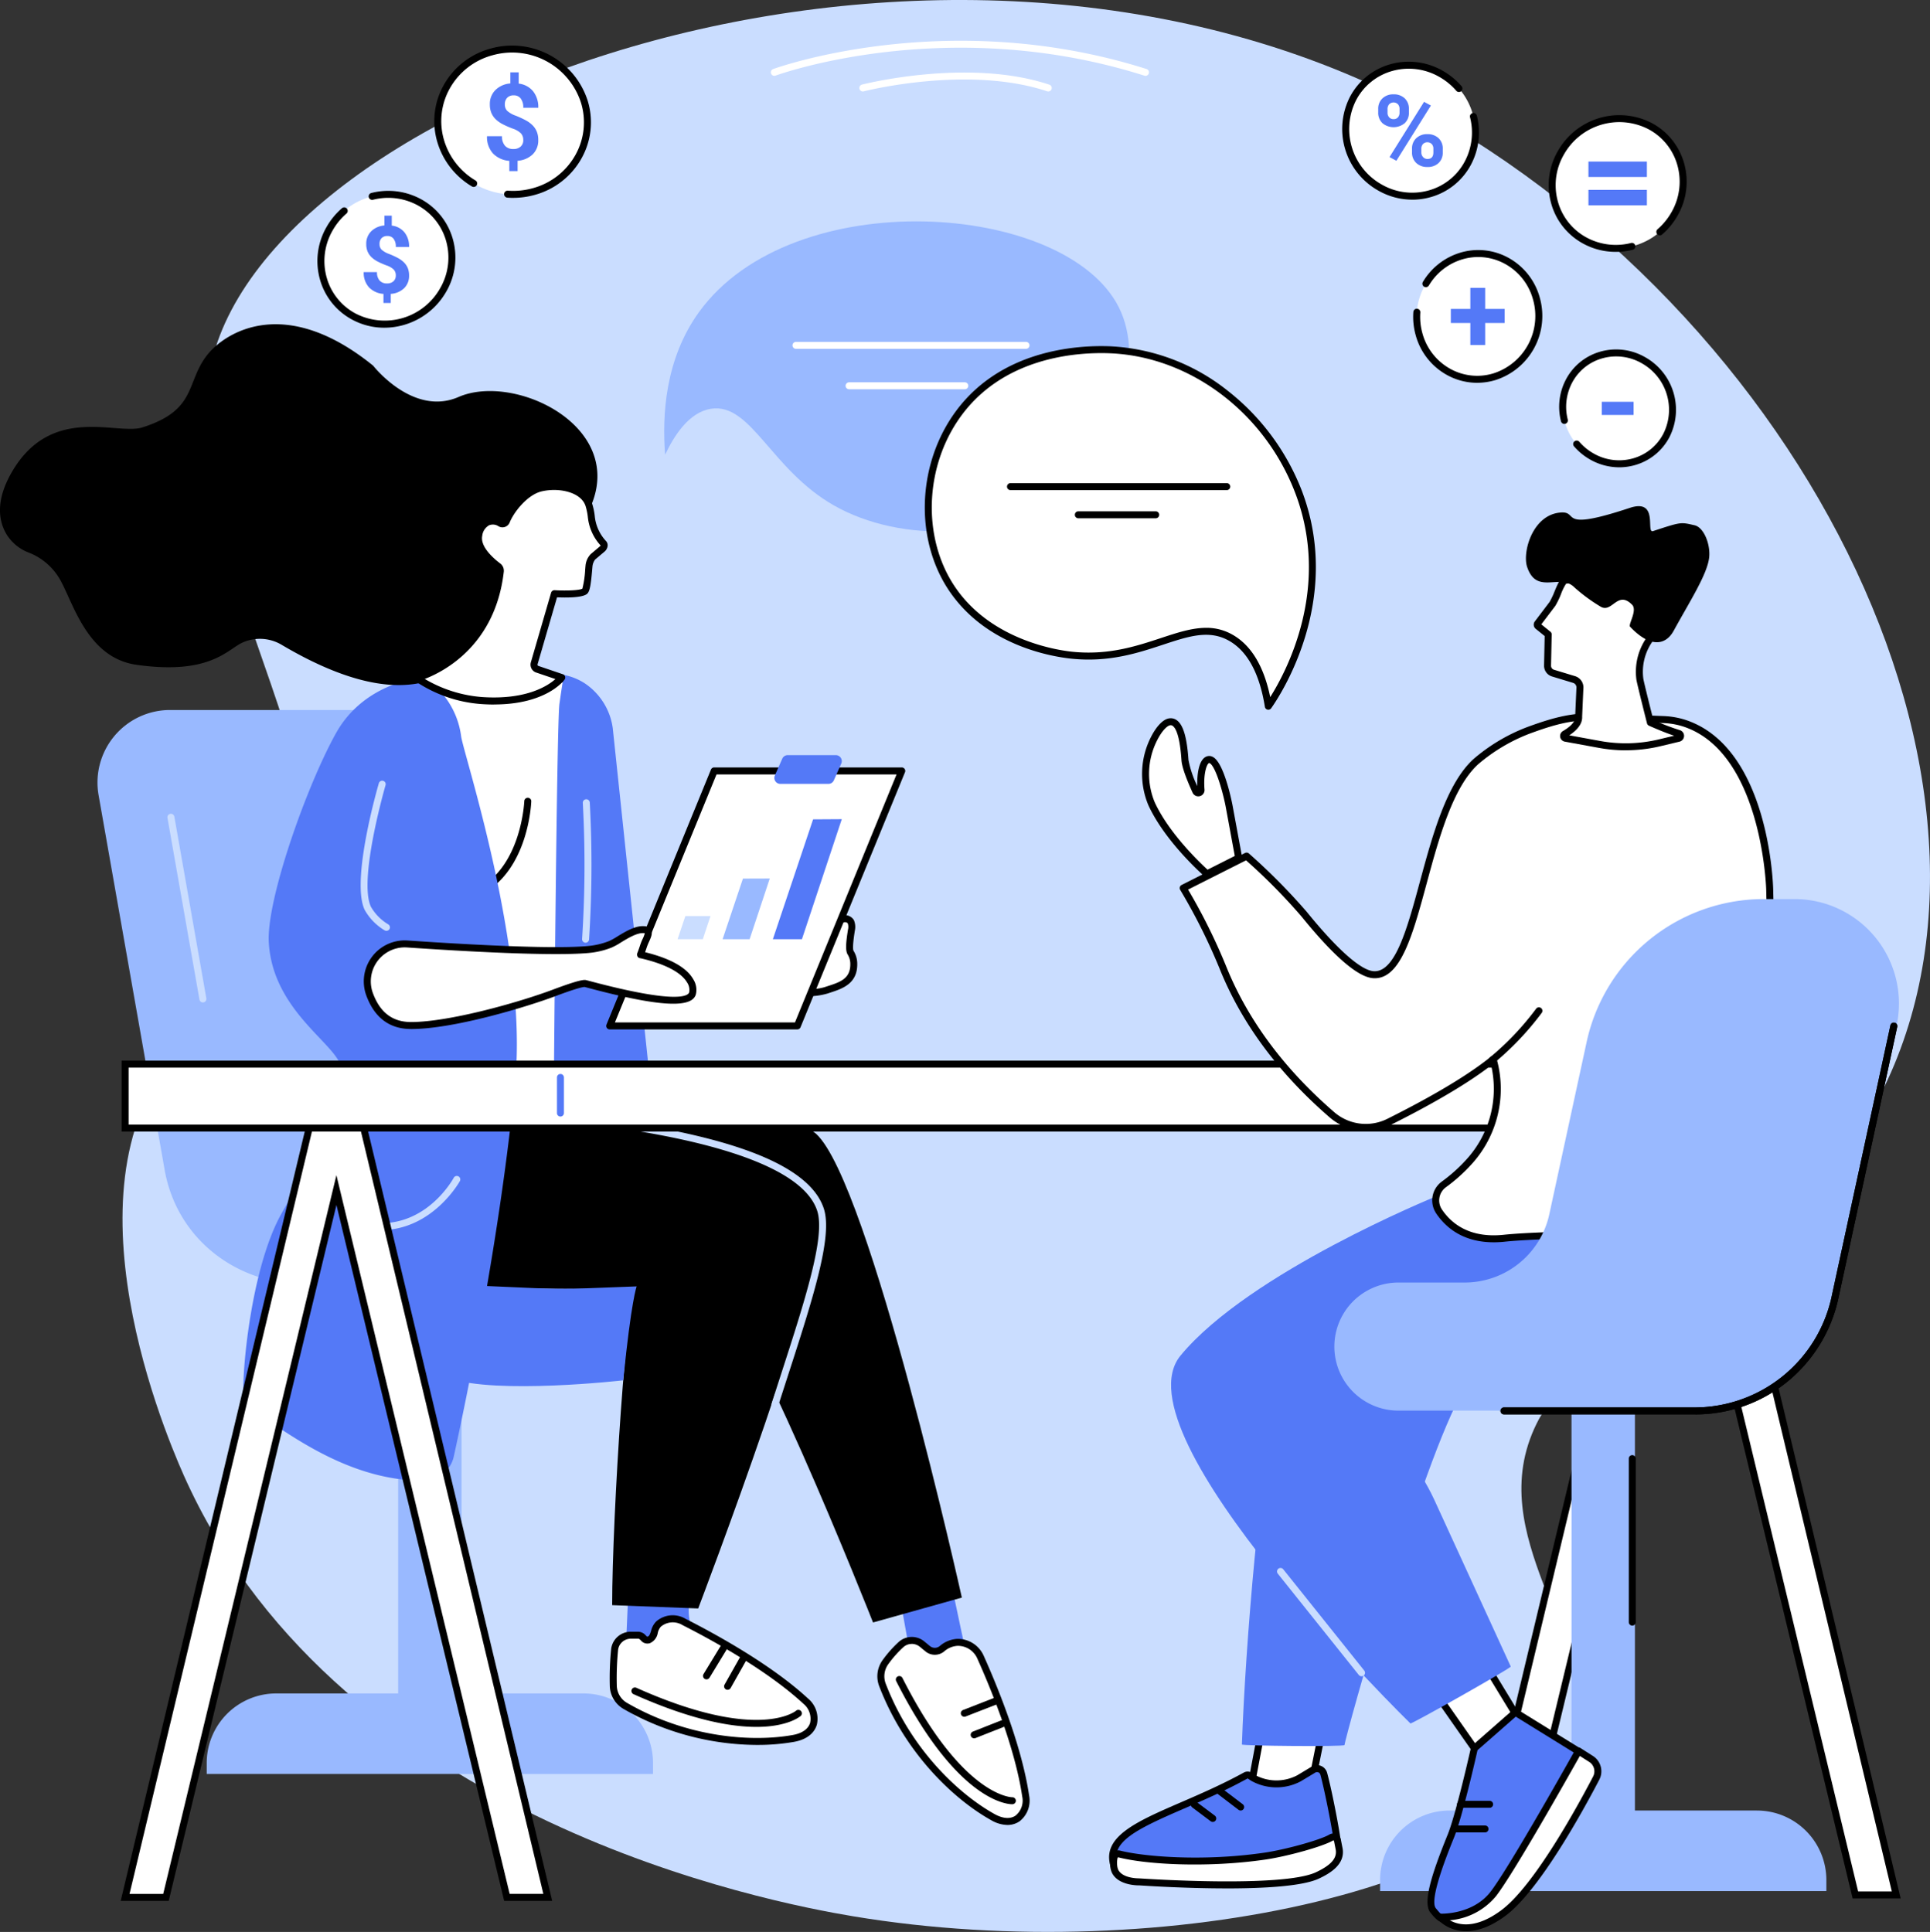 <svg id="GRA_PlainSpeak" xmlns="http://www.w3.org/2000/svg" xmlns:xlink="http://www.w3.org/1999/xlink" width="387.776" height="388.226" viewBox="0 0 387.776 388.226">
  <rect x="0" y="0" width="387.776" height="388.226" fill="#333333" stroke="none"/>
  <defs>
    <clipPath id="clip-path">
      <rect id="Rectangle_560" data-name="Rectangle 560" width="387.776" height="388.226" fill="none"/>
    </clipPath>
  </defs>
  <g id="Group_49" data-name="Group 49" clip-path="url(#clip-path)">
    <path id="Path_25141" data-name="Path 25141" d="M146.059,197.239c27.365-30.255-24.195-86.606-11.376-127.323C151.942,15.1,292.342-31.893,386.844,27.781c79.14,49.974,119.364,150.642,72.046,207.93C448,248.892,435.666,252.938,418.753,267.17c-15.732,13.238-17.5,16.617-18.637,18.92-11.189,22.734,12.343,42.686,7.608,62.185-7.482,30.808-82.312,47.244-144.888,36.817C245.961,382.281,160.448,365.93,129,298c-2.434-5.257-25.462-56.026-3.792-84.271,7.514-9.794,13.56-8.422,20.856-16.488" transform="translate(-91.384 0)" fill="#caddff"/>
    <path id="Path_25142" data-name="Path 25142" d="M177.786,788.605l-43.527-.632c-14,0-25.976-9.14-28.428-23.054l-13.254-75.2a14.581,14.581,0,0,1,14.261-17.182h50.518Z" transform="translate(-72.757 -529.861)" fill="#99b9ff"/>
    <path id="Path_25143" data-name="Path 25143" d="M389.83,1313.543H377.092v-97.5l12.738.51Z" transform="translate(-297.094 -958.065)" fill="#99b9ff"/>
    <path id="Path_25144" data-name="Path 25144" d="M271.475,1604.1H209.744a13.969,13.969,0,0,0-13.969,13.969v2.216h89.669v-2.216a13.969,13.969,0,0,0-13.969-13.969" transform="translate(-154.242 -1263.797)" fill="#99b9ff"/>
    <path id="Path_25145" data-name="Path 25145" d="M165.684,808.756a.7.7,0,0,1-.69-.58l-6.424-36.505a.7.7,0,1,1,1.382-.243l6.425,36.5a.7.7,0,0,1-.692.823" transform="translate(-124.921 -607.316)" fill="#caddff"/>
    <path id="Path_25146" data-name="Path 25146" d="M859.375,1484.493c-.106.442,5.076,24.159,5.076,24.159l-11.913-1.995-3.589-20.052Z" transform="translate(-668.849 -1169.565)" fill="#5479f7"/>
    <path id="Path_25147" data-name="Path 25147" d="M846.56,1555.565a5.15,5.15,0,0,1,3.1-1.268,4.952,4.952,0,0,1,4.644,3c2.066,4.591,7.513,17.382,9.052,27.836.544,3.695-2.243,6.7-6.587,4.279-7.119-3.968-17-13.076-22.165-26.528a4.872,4.872,0,0,1,.593-4.623,23.232,23.232,0,0,1,3.129-3.53,3.258,3.258,0,0,1,4.243-.068l1.119.92a2.242,2.242,0,0,0,2.875-.02" transform="translate(-657.284 -1224.258)" fill="#fff"/>
    <path id="Path_25148" data-name="Path 25148" d="M857.081,1588.359a6.735,6.735,0,0,1-3.276-.965c-7.471-4.163-17.3-13.413-22.479-26.889a5.548,5.548,0,0,1,.682-5.289,23.559,23.559,0,0,1,3.227-3.638,3.936,3.936,0,0,1,5.157-.087l1.119.919a1.547,1.547,0,0,0,1.978-.015h0a5.852,5.852,0,0,1,3.518-1.432,5.691,5.691,0,0,1,5.313,3.415c2.226,4.946,7.569,17.578,9.107,28.022a5.274,5.274,0,0,1-1.909,5.223,4.246,4.246,0,0,1-2.439.735m-19.227-36.38a2.512,2.512,0,0,0-1.682.645,22.135,22.135,0,0,0-3.031,3.422,4.149,4.149,0,0,0-.5,3.957c5.045,13.126,14.6,22.123,21.852,26.166,1.666.929,3.17,1.036,4.234.3a3.9,3.9,0,0,0,1.318-3.865c-1.512-10.269-6.8-22.758-9-27.651a4.253,4.253,0,0,0-3.974-2.588,4.405,4.405,0,0,0-2.675,1.1,2.949,2.949,0,0,1-3.773.026l-1.119-.92a2.588,2.588,0,0,0-1.647-.6" transform="translate(-654.665 -1221.626)"/>
    <path id="Path_25149" data-name="Path 25149" d="M871.795,1613.385c-.95,0-11.08-.592-23.3-24.742a.7.7,0,1,1,1.252-.633c12.014,23.745,21.858,23.972,22.059,23.972h.015a.7.7,0,0,1,.031,1.4h-.058" transform="translate(-668.431 -1250.817)"/>
    <path id="Path_25150" data-name="Path 25150" d="M920.039,1633.1a.7.7,0,0,1-.258-1.354l5.647-2.228a.7.7,0,0,1,.515,1.306l-5.647,2.228a.7.7,0,0,1-.258.049" transform="translate(-724.304 -1283.781)"/>
    <path id="Path_25151" data-name="Path 25151" d="M910.711,1611.4a.7.7,0,0,1-.255-1.355l6.624-2.578a.7.7,0,0,1,.509,1.308l-6.624,2.577a.689.689,0,0,1-.254.048" transform="translate(-716.955 -1266.414)"/>
    <path id="Path_25152" data-name="Path 25152" d="M606.115,1484.19a52.292,52.292,0,0,0-1.264,7.656c-.86,7.817,7.889,15.055,7.889,15.055l-20.723-2.794.792-18.09Z" transform="translate(-466.423 -1169.326)" fill="#5479f7"/>
    <path id="Path_25153" data-name="Path 25153" d="M587.931,1537.681c1.215-.4.938-2.279,1.932-3.165a4.389,4.389,0,0,1,5.162-.406c4.469,2.254,16.678,8.73,24.394,15.875,2.727,2.525,2.435,6.631-2.45,7.51-8.006,1.441-21.36.641-33.766-6.525a4.841,4.841,0,0,1-2.423-3.969,58.379,58.379,0,0,1,.276-7.5,3.289,3.289,0,0,1,3.255-2.749l1.443,0c1.084,0,1.146,1.267,2.175.927" transform="translate(-457.555 -1208.149)" fill="#fff"/>
    <path id="Path_25154" data-name="Path 25154" d="M607.113,1556.171a54.433,54.433,0,0,1-26.866-7.224,5.514,5.514,0,0,1-2.772-4.545,58.638,58.638,0,0,1,.284-7.645,3.97,3.97,0,0,1,3.937-3.337h.012l1.443,0a2.1,2.1,0,0,1,1.549.745c.267.264.27.264.405.218.3-.1.439-.443.665-1.15a3.956,3.956,0,0,1,1.02-1.873,5.04,5.04,0,0,1,5.945-.509c4.814,2.429,16.845,8.848,24.555,15.986a5.283,5.283,0,0,1,1.781,5.258c-.3,1.038-1.3,2.867-4.583,3.458a41.988,41.988,0,0,1-7.376.616M581.7,1534.822a2.572,2.572,0,0,0-2.553,2.161,57.876,57.876,0,0,0-.268,7.357,4.117,4.117,0,0,0,2.072,3.392c12.1,6.991,25.132,7.913,33.291,6.442,1.88-.338,3.118-1.215,3.484-2.47a3.906,3.906,0,0,0-1.387-3.835c-7.579-7.016-19.472-13.361-24.234-15.763a3.731,3.731,0,0,0-4.38.3,2.849,2.849,0,0,0-.617,1.253,2.708,2.708,0,0,1-1.562,2.054,1.656,1.656,0,0,1-1.831-.552c-.255-.251-.362-.34-.566-.34l-1.444,0Zm3.628.229h0Z" transform="translate(-454.949 -1205.52)"/>
    <path id="Path_25155" data-name="Path 25155" d="M623.124,1606.375c-5.249,0-13.171-1.427-24.675-6.58a.7.7,0,0,1,.574-1.281c24.442,10.948,32.01,4.673,32.083,4.608a.7.7,0,0,1,.926,1.054c-.179.157-2.633,2.2-8.909,2.2" transform="translate(-471.164 -1259.349)"/>
    <path id="Path_25156" data-name="Path 25156" d="M686.484,1575.7a.7.7,0,0,1-.611-1.046l3-5.32a.7.7,0,1,1,1.222.689l-3,5.32a.7.7,0,0,1-.612.357" transform="translate(-540.297 -1236.128)"/>
    <path id="Path_25157" data-name="Path 25157" d="M666.517,1564.965a.7.7,0,0,1-.6-1.067l3.376-5.54a.7.7,0,1,1,1.2.73l-3.376,5.541a.7.7,0,0,1-.6.337" transform="translate(-524.566 -1227.494)"/>
    <path id="Path_25158" data-name="Path 25158" d="M352.387,1051.847s72.544-3.148,80.474,4.216c10.758,9.99,29.238,93.152,29.238,93.152l-17.844,5s-26.886-68.25-33.547-68.25-69.47-2.242-69.47-2.242Z" transform="translate(-268.846 -828.175)"/>
    <path id="Path_25159" data-name="Path 25159" d="M308.342,1043.529s-9.567,28.087-1.954,33.211,62.493,4.688,60.59,4.047-4.908,45.99-4.908,63.92l17.279.667s27.536-72.113,24.568-80.165c-5.31-14.406-46.187-17.706-59.266-19.632-2.693-.4-36.309-2.048-36.309-2.048" transform="translate(-239.071 -822.149)"/>
    <path id="Path_25160" data-name="Path 25160" d="M614.589,1119.455a.7.7,0,0,1-.668-.916q.933-2.91,1.844-5.718c4.827-14.916,9-27.8,7.283-32.97-3.643-10.992-31.027-15.229-40.026-16.621a.7.7,0,1,1,.214-1.387c15.983,2.473,37.636,6.984,41.143,17.567,1.858,5.607-2.174,18.068-7.28,33.843q-.907,2.8-1.843,5.715a.7.7,0,0,1-.668.487" transform="translate(-458.868 -836.571)" fill="#caddff"/>
    <path id="Path_25161" data-name="Path 25161" d="M746.115,870.293a1.394,1.394,0,0,1,1.592.569,3.07,3.07,0,0,1,.1,1.719c-.129.9-.63,3.725-.147,4.488a4.219,4.219,0,0,1,.633,2.205c.075,3.775-2.857,4.46-5.506,5.339s-8.693.823-10.4-1.52,3.49-6.5,9.072-7.264c1.886-.258,1.567-.525,1.792-1.3a17.314,17.314,0,0,1,1.263-3.216,3.017,3.017,0,0,1,1.593-1.024" transform="translate(-576.761 -685.622)" fill="#fff"/>
    <path id="Path_25162" data-name="Path 25162" d="M736.243,883.222c-2.76,0-5.8-.622-7.031-2.322a2.536,2.536,0,0,1-.2-2.625c1.1-2.585,5.473-5.163,9.743-5.748a4.006,4.006,0,0,0,1.086-.235c.01-.04.022-.1.032-.151.024-.122.051-.258.1-.411a17.481,17.481,0,0,1,1.392-3.461,3.7,3.7,0,0,1,1.964-1.261,2.092,2.092,0,0,1,2.38.907,3.507,3.507,0,0,1,.185,2.159l-.052.344c-.4,2.619-.327,3.442-.2,3.67a4.911,4.911,0,0,1,.741,2.565c.08,4.049-3,5.047-5.468,5.849l-.518.17a14.147,14.147,0,0,1-4.154.549m7.682-14.886a1.019,1.019,0,0,0-.251.032h0a2.3,2.3,0,0,0-1.223.787,18.233,18.233,0,0,0-1.134,2.971c-.031.107-.049.2-.065.286-.19.972-.664,1.282-2.3,1.507-4.1.561-7.845,3.037-8.642,4.908a1.149,1.149,0,0,0,.043,1.249c1.389,1.911,6.972,2.14,9.608,1.266l.527-.172c2.446-.793,4.558-1.479,4.5-4.487a3.536,3.536,0,0,0-.525-1.844c-.477-.754-.355-2.33,0-4.63l.05-.332a2.318,2.318,0,0,0-.023-1.278.612.612,0,0,0-.554-.261m-.425-.648h0Z" transform="translate(-574.146 -683.016)"/>
    <path id="Path_25163" data-name="Path 25163" d="M318.094,643.952s-11.408-6.6-19.508,49.151c0,0,13.89,29.969,14.135,34.181s36.774,2.381,36.774,2.381l.834-63.9,8.521-.41-1.826-14.745c-1.133-4.3-5.917-7.387-9.129-8.535Z" transform="translate(-235.242 -505.86)" fill="#fff"/>
    <path id="Path_25164" data-name="Path 25164" d="M330.492,728.155q-.949,0-1.9-.007a118.948,118.948,0,0,1-12.709-.626c-4.448-.541-6.382-1.379-6.465-2.8-.195-3.346-10.224-25.625-14.071-33.927a.7.7,0,0,1-.058-.4c5.332-36.7,12.131-47.151,16.9-49.459a4.236,4.236,0,0,1,3.434-.3l29.63-1.868a.689.689,0,0,1,.28.04c2.95,1.055,8.286,4.141,9.572,9.017a.676.676,0,0,1,.018.093l1.826,14.745a.7.7,0,0,1-.663.787l-7.862.378-.825,63.242a.7.7,0,0,1-.666.692c-.085,0-8.021.4-16.434.4M296.7,690.39c1.289,2.788,13.869,30.082,14.112,34.246,0,.019.317,1.978,17.784,2.109,7.64.061,15.341-.256,17.6-.357l.825-63.241a.7.7,0,0,1,.668-.692l7.766-.373-1.727-13.946c-1-3.685-5.092-6.688-8.541-7.96l-29.656,1.869a.72.72,0,0,1-.385-.087,2.765,2.765,0,0,0-2.444.286c-3.624,1.847-10.516,10.561-16,48.146" transform="translate(-232.637 -503.253)"/>
    <path id="Path_25165" data-name="Path 25165" d="M544.348,726.523l-8.121-76.876a12.945,12.945,0,0,0-5.479-8.9,11.656,11.656,0,0,0-4.233-1.761s.028-1.489-1,5.779c-.558,3.946-1.139,78.514-1.163,81.7Z" transform="translate(-413.112 -503.331)" fill="#5479f7"/>
    <path id="Path_25166" data-name="Path 25166" d="M615.145,781.485h-37.69l20.987-51.244h37.69Z" transform="translate(-454.95 -575.323)" fill="#fff"/>
    <path id="Path_25167" data-name="Path 25167" d="M612.54,779.58H574.849a.7.7,0,0,1-.649-.967l20.987-51.244a.7.7,0,0,1,.649-.436h37.69a.7.7,0,0,1,.649.968l-20.987,51.244a.7.7,0,0,1-.649.436m-36.645-1.4h36.174l20.412-49.841H596.307Z" transform="translate(-452.345 -572.717)"/>
    <path id="Path_25168" data-name="Path 25168" d="M744.237,721.059h-9.673a1.2,1.2,0,0,1-1.089-1.694L734.962,716a1.192,1.192,0,0,1,1.089-.714h9.673a1.2,1.2,0,0,1,1.089,1.694l-1.487,3.368a1.193,1.193,0,0,1-1.089.714" transform="translate(-577.789 -563.539)" fill="#5479f7"/>
    <path id="Path_25169" data-name="Path 25169" d="M452.171,775.12a.7.7,0,0,1-.328-1.322c8.615-4.54,9.188-17.34,9.193-17.469a.7.7,0,0,1,1.4.052c-.021.559-.616,13.743-9.941,18.658a.7.7,0,0,1-.326.081" transform="translate(-355.692 -595.345)"/>
    <path id="Path_25170" data-name="Path 25170" d="M421.718,1218.122l9.916.436q5.184.228,10.373.031l10.088-.382s-1.065,2.621-2.7,18.877c0,0-25.5,2.914-35.017-.439s7.343-18.522,7.343-18.522" transform="translate(-324.174 -959.703)" fill="#5479f7"/>
    <path id="Path_25171" data-name="Path 25171" d="M266.643,641.594s-11.741.718-17.6,11.21-13.975,33.4-13.51,42c.789,14.607,15.182,21.234,14.49,25.853-.336,2.242-3.3,13.643-11.81,28.472-7.01,12.212-8.616,37.939-7.473,38.672,7.7,4.943,20.167,15.247,35.907,15.24a6.2,6.2,0,0,0,6.059-4.884c2.512-11.452,9.428-44.636,12.346-75.476,2.527-26.708-10.421-65.807-10.868-69.221a16.566,16.566,0,0,0-7.545-11.869" transform="translate(-181.529 -505.483)" fill="#5479f7"/>
    <path id="Path_25172" data-name="Path 25172" d="M403.54,880.573c1.534.194.286,1.741-.2,3.237-.684,2.093-.7,1.763-.526,1.8,11.978,2.75,10.356,7.737,10.356,7.737-1.1,3.864-19.719-1.528-21.5-1.952-.636-.151-3.423.792-6.258,1.857-6.636,2.495-20.759,6.557-28.751,6.575-4.508.01-7-2.559-8.374-6.291a7.533,7.533,0,0,1,7.557-10.1c11.24.771,29.9,1.848,36.9,1.06a15.748,15.748,0,0,0,3.947-1c1.464-.57,4.589-3.213,6.861-2.927" transform="translate(-274.026 -693.746)" fill="#fff"/>
    <path id="Path_25173" data-name="Path 25173" d="M354.038,897.928c-4.333,0-7.363-2.271-9.007-6.751a8.234,8.234,0,0,1,8.264-11.041c10.723.736,29.759,1.852,36.769,1.063a15.115,15.115,0,0,0,3.771-.957,13.122,13.122,0,0,0,1.622-.9c1.674-1.022,3.759-2.292,5.58-2.065a1.478,1.478,0,0,1,1.191.7c.389.694.014,1.524-.382,2.4a10.858,10.858,0,0,0-.433,1.053c-.149.457-.269.8-.361,1.062,5.088,1.255,8.343,3.086,9.68,5.448a3.924,3.924,0,0,1,.511,3.03c-.81,2.842-7.4,2.469-21.364-1.234-.463-.123-.8-.212-.97-.253-.11-.017-1.009.011-5.849,1.831-5.723,2.152-20.34,6.6-29,6.62Zm-1.3-16.408a6.834,6.834,0,0,0-6.385,9.174c1.439,3.923,3.955,5.831,7.689,5.831h.024c7.643-.017,21.529-3.907,28.506-6.53,5.649-2.124,6.31-1.967,6.666-1.884.179.043.526.135,1.006.262,17.5,4.64,19.474,2.843,19.662,2.181a2.668,2.668,0,0,0-.426-1.99c-.84-1.425-3.145-3.423-9.356-4.857a.765.765,0,0,1-.555-.286.849.849,0,0,1-.025-.888c.082-.215.252-.663.54-1.545a11.968,11.968,0,0,1,.487-1.194,5.635,5.635,0,0,0,.419-1.106.976.976,0,0,0-.125-.023c-1.333-.169-3.264,1.01-4.674,1.87a13.365,13.365,0,0,1-1.844,1.014,16.472,16.472,0,0,1-4.124,1.044c-7.121.8-26.252-.318-37.022-1.057-.156-.01-.311-.016-.466-.016m47.478,2.186h0Zm.843-4.995h0Z" transform="translate(-271.437 -691.143)"/>
    <path id="Path_25174" data-name="Path 25174" d="M346.74,769.678a.7.7,0,0,1-.383-.114,11.063,11.063,0,0,1-4-4.134c-2.768-5.938,2.635-24.623,2.866-25.416a.7.7,0,0,1,1.347.393c-.055.189-5.488,18.968-2.941,24.43a9.779,9.779,0,0,0,3.5,3.552.7.7,0,0,1-.385,1.289" transform="translate(-269.105 -582.626)" fill="#caddff"/>
    <path id="Path_25175" data-name="Path 25175" d="M551.99,785.909l-.049,0a.7.7,0,0,1-.652-.748,228.6,228.6,0,0,0,.144-27.328.7.7,0,1,1,1.4-.093,230.1,230.1,0,0,1-.144,27.518.7.7,0,0,1-.7.653" transform="translate(-434.335 -596.471)" fill="#caddff"/>
    <path id="Path_25176" data-name="Path 25176" d="M331.408,1124.786a19.684,19.684,0,0,1-7.4-1.537.7.7,0,0,1,.525-1.3c14.078,5.683,21.258-7.129,21.556-7.678a.7.7,0,0,1,1.233.67c-.065.12-5.488,9.846-15.911,9.846" transform="translate(-254.923 -877.594)" fill="#caddff"/>
    <path id="Path_25177" data-name="Path 25177" d="M646.807,872.349H641.74L643.3,867.7l5.052-.007Z" transform="translate(-505.598 -683.613)" fill="#caddff"/>
    <path id="Path_25178" data-name="Path 25178" d="M689.789,844.353h-5.428l4.087-12.18,5.389-.018Z" transform="translate(-539.177 -655.617)" fill="#99b9ff"/>
    <path id="Path_25179" data-name="Path 25179" d="M737.8,800.076h-5.84l8.083-24.085,5.764-.036Z" transform="translate(-576.676 -611.34)" fill="#5479f7"/>
    <path id="Path_25180" data-name="Path 25180" d="M5.875,353.072A8.981,8.981,0,0,1,1.3,349.341c-1.531-2.582-2.333-6.726,1.188-12.677,7.951-13.438,21.038-7.19,26.072-8.772,11.279-3.546,8.655-9.237,13.264-14.811,3.448-4.17,15.315-12.072,33.162,2.4,0,0,7.99,10.265,17.149,6.282,11.252-4.893,33.727,5.876,26.494,22.139A20.157,20.157,0,0,1,108.3,354.188c-.82.359-1.716.707-2.691,1.027a8.74,8.74,0,0,0-5.732,6.33c-2.36,9.892-11.172,29.016-43.272,10.029a8.531,8.531,0,0,0-7.825-.486c-3.1,1.365-6.484,6.6-21.368,4.492-9.56-1.354-12.531-11.782-15.025-16.518a12.444,12.444,0,0,0-6.512-5.989" transform="translate(0 -241.987)"/>
    <path id="Path_25181" data-name="Path 25181" d="M411.5,468.233a.857.857,0,0,0,1.24-.415c.955-2.345,3.808-5.954,6.937-6.676,4.01-.925,8.615.322,9.624,3.4.88,2.682.026,4.3,2.952,7.775.28.333.039.866-.308,1.129l-1.841,1.553a3.262,3.262,0,0,0-.768,1.773c-.147,1.508-.337,4.716-.858,5.13-1.016.807-6.088.494-6.088.494l-4.068,13.986a.976.976,0,0,0,.691,1.22l4.841,1.646s-3.886,5.447-16.028,4.625a26.661,26.661,0,0,1-13.1-4.548s14.748-3.589,16.785-21.425a1.116,1.116,0,0,0-.438-1.016c-1.2-.9-4.445-3.569-3.878-6.271.6-2.868,2.745-3.3,4.307-2.375" transform="translate(-310.985 -363.077)" fill="#fff"/>
    <path id="Path_25182" data-name="Path 25182" d="M407.671,502.076c-.792,0-1.624-.027-2.5-.087A27.138,27.138,0,0,1,391.7,497.3a.7.7,0,0,1,.256-1.242c.583-.143,14.3-3.708,16.255-20.823a.413.413,0,0,0-.163-.374c-1.809-1.36-4.752-4.074-4.143-6.976a3.993,3.993,0,0,1,2.193-3.107,3.434,3.434,0,0,1,3.159.273.155.155,0,0,0,.231-.076c1-2.466,3.973-6.3,7.429-7.1,4.105-.946,9.267.26,10.448,3.86a13.425,13.425,0,0,1,.51,2.393,8.579,8.579,0,0,0,2.311,5.148,1.249,1.249,0,0,1,.279.954,1.8,1.8,0,0,1-.7,1.186l-1.813,1.53a2.787,2.787,0,0,0-.522,1.3c-.023.231-.046.5-.072.8-.262,3.016-.465,4.351-1.048,4.813-1,.8-4.363.748-6.006.675l-3.913,13.451a.278.278,0,0,0,.026.218.262.262,0,0,0,.164.126l.053.016,4.84,1.646a.7.7,0,0,1,.345,1.072c-.156.219-3.7,5-14.149,5m-13.95-5.131a26.65,26.65,0,0,0,11.547,3.645c8.836.594,13.157-2.235,14.712-3.616l-3.774-1.283a1.654,1.654,0,0,1-1.007-.781,1.671,1.671,0,0,1-.155-1.306l4.068-13.986a.7.7,0,0,1,.717-.5c2.262.139,4.986.044,5.568-.315a19.759,19.759,0,0,0,.563-3.864c.026-.3.05-.578.073-.813a3.832,3.832,0,0,1,1.043-2.265l1.813-1.53a.552.552,0,0,0,.169-.205,9.933,9.933,0,0,1-2.572-5.785,12.073,12.073,0,0,0-.455-2.158c-.9-2.758-5.28-3.743-8.8-2.93-2.806.647-5.546,4.049-6.445,6.257a1.56,1.56,0,0,1-2.248.753,2.055,2.055,0,0,0-1.878-.195,2.746,2.746,0,0,0-1.383,2.111c-.467,2.222,2.371,4.633,3.613,5.566a1.821,1.821,0,0,1,.714,1.656c-1.687,14.771-12.038,20.075-15.882,21.549" transform="translate(-308.381 -360.5)"/>
    <path id="Path_25183" data-name="Path 25183" d="M195.2,1212.966l-34.25-142.136L126.7,1212.966H118.49l37.631-157.32,9.653-.014,37.634,157.334Z" transform="translate(-93.353 -831.684)" fill="#fff"/>
    <path id="Path_25184" data-name="Path 25184" d="M201,1211.058h-9.652l-33.7-139.843-33.7,139.843H114.3l.207-.865,37.76-157.859,10.76-.016Zm-8.546-1.4h6.767l-37.3-155.93-8.546.012-37.3,155.919h6.768l34.8-144.429Z" transform="translate(-90.051 -829.074)"/>
    <path id="Path_25185" data-name="Path 25185" d="M1472.346,1210.667,1438.1,1068.531l-34.25,142.136h-8.209l37.631-157.321,9.653-.014,37.634,157.334Z" transform="translate(-1099.559 -829.873)" fill="#fff"/>
    <path id="Path_25186" data-name="Path 25186" d="M1478.142,1208.759h-9.652l-.129-.537-33.567-139.3-33.7,139.842h-9.651l37.967-158.723,10.76-.016.129.54Zm-8.546-1.4h6.768l-37.3-155.93-8.546.012-37.3,155.918h6.767l34.8-144.429Z" transform="translate(-1096.256 -827.264)"/>
    <rect id="Rectangle_557" data-name="Rectangle 557" width="348.663" height="12.852" transform="translate(25.137 213.841)" fill="#fff"/>
    <path id="Path_25187" data-name="Path 25187" d="M465.249,1018.938H115.183v-14.255H465.249Zm-348.663-1.4h347.26v-11.449H116.586Z" transform="translate(-90.747 -791.544)"/>
    <path id="Path_25188" data-name="Path 25188" d="M528.2,1025.858a.7.7,0,0,1-.7-.7V1018a.7.7,0,1,1,1.4,0v7.156a.7.7,0,0,1-.7.7" transform="translate(-415.594 -801.483)" fill="#5479f7"/>
    <rect id="Rectangle_558" data-name="Rectangle 558" width="12.738" height="103.931" transform="translate(315.75 275.076)" fill="#99b9ff"/>
    <path id="Path_25189" data-name="Path 25189" d="M1382.748,1715.009h-61.731a13.969,13.969,0,0,0-13.969,13.969v2.216h89.669v-2.216a13.969,13.969,0,0,0-13.969-13.969" transform="translate(-1029.763 -1351.177)" fill="#99b9ff"/>
    <path id="Path_25190" data-name="Path 25190" d="M1543.3,1412.611a.7.7,0,0,1-.7-.7v-32.858a.7.7,0,1,1,1.4,0v32.858a.7.7,0,0,1-.7.7" transform="translate(-1215.343 -1085.939)"/>
    <path id="Path_25191" data-name="Path 25191" d="M1197.743,1632.558l-3.352,16.7a.979.979,0,0,1-1.131.821l-9.8-2.492a.865.865,0,0,1-.58-1.042l2.823-14.919Z" transform="translate(-931.923 -1285.481)" fill="#fff"/>
    <path id="Path_25192" data-name="Path 25192" d="M1190.846,1648.192a1.481,1.481,0,0,1-.365-.046l-9.8-2.492a1.557,1.557,0,0,1-1.1-1.852l2.823-14.921a.7.7,0,0,1,.744-.568l12.039.936a.7.7,0,0,1,.634.837l-3.352,16.7a1.791,1.791,0,0,1-.793,1.163,1.565,1.565,0,0,1-.833.246m-7.176-18.431-2.706,14.3c-.024.127.021.22.063.23l9.8,2.493a.139.139,0,0,0,.106-.029.386.386,0,0,0,.165-.251l3.2-15.919Z" transform="translate(-929.316 -1282.872)"/>
    <path id="Path_25193" data-name="Path 25193" d="M1366,1568.529l8.256,13.572-9.435,5-8.492-12.143Z" transform="translate(-1068.588 -1235.773)" fill="#fff"/>
    <path id="Path_25194" data-name="Path 25194" d="M1362.214,1585.2a.7.7,0,0,1-.576-.3l-8.492-12.143a.7.7,0,0,1,.187-.986l9.672-6.428a.7.7,0,0,1,.988.22l8.256,13.572a.7.7,0,0,1-.271.984l-9.435,5a.694.694,0,0,1-.328.082m-7.506-12.658,7.725,11.046,8.229-4.361-7.489-12.312Z" transform="translate(-1065.983 -1233.168)"/>
    <path id="Path_25195" data-name="Path 25195" d="M1096.162,1676.336c.67,2.4,2.083,9.166,2.674,13.236a5.1,5.1,0,0,1-3.713,5.638c-6.983,1.889-23.675,1.807-37.572,2.421a3.576,3.576,0,0,1-3.485-2.728c-2.644-7.821,11.962-10.243,26.4-18.194a.837.837,0,0,1,.893.046c.166.118.377.263.626.422a9.668,9.668,0,0,0,9.236.066l2.881-1.732a1.392,1.392,0,0,1,2.06.825" transform="translate(-830.205 -1319.901)" fill="#5479f7"/>
    <path id="Path_25196" data-name="Path 25196" d="M1054.806,1695.727a4.319,4.319,0,0,1-4.03-3.208c-2.049-6.061,5.073-9.145,14.09-13.05,3.884-1.682,8.286-3.589,12.636-5.983a1.549,1.549,0,0,1,1.639.09c.158.113.359.25.6.4a8.984,8.984,0,0,0,8.5.057l2.88-1.732a2.093,2.093,0,0,1,3.1,1.238c.7,2.493,2.1,9.265,2.693,13.323a5.794,5.794,0,0,1-4.224,6.417c-5.274,1.427-15.688,1.737-26.715,2.066-3.665.109-7.455.222-11.01.379-.05,0-.1,0-.151,0m23.447-21.032a.153.153,0,0,0-.074.02c-4.408,2.427-8.843,4.348-12.756,6.042-9.55,4.136-14.877,6.7-13.318,11.313a2.878,2.878,0,0,0,2.79,2.252c3.565-.158,7.36-.271,11.03-.38,10.46-.312,21.276-.634,26.39-2.018a4.388,4.388,0,0,0,3.2-4.859c-.567-3.9-1.977-10.717-2.656-13.148a.7.7,0,0,0-.413-.464.683.683,0,0,0-.609.051l-2.88,1.732a10.385,10.385,0,0,1-9.975-.075c-.261-.166-.483-.318-.658-.443a.122.122,0,0,0-.072-.022" transform="translate(-827.58 -1317.292)"/>
    <path id="Path_25197" data-name="Path 25197" d="M1099.932,1742.409c.014.07.023.12.026.142.371,2.553-2.054,4.123-4.373,5.211-6.88,3.229-34.663,1.379-35.735,1.306h-.059c-.346.005-3.873.005-4.889-2.188a3.737,3.737,0,0,1-.252-1.014,5.039,5.039,0,0,1,.092-1.76.846.846,0,0,1,1.032-.646c5.157,1.319,17.252,2.18,29.231.431,4.417-.645,11.474-2.625,13.329-3.734a.848.848,0,0,1,1.267.573c.1.486.213,1.077.331,1.68" transform="translate(-830.88 -1370.895)" fill="#fff"/>
    <path id="Path_25198" data-name="Path 25198" d="M1074.734,1747.773c-8.144,0-15.992-.5-17.537-.607-.438.014-4.338-.007-5.538-2.594a4.259,4.259,0,0,1-.311-1.218,5.725,5.725,0,0,1,.1-2,1.574,1.574,0,0,1,.708-.994,1.53,1.53,0,0,1,1.183-.178c4.469,1.143,16.283,2.266,28.955.417,4.314-.63,11.277-2.57,13.07-3.642a1.545,1.545,0,0,1,1.419-.087,1.564,1.564,0,0,1,.9,1.125l.331,1.682h0c.017.088.028.15.032.177.452,3.11-2.505,4.883-4.769,5.945-3.307,1.552-11.05,1.978-18.544,1.978m-17.553-2.01c.044,0,.071,0,.107,0,1.172.08,28.7,1.9,35.393-1.241,2.995-1.406,4.222-2.786,3.976-4.475l-.351-1.788a.154.154,0,0,0-.089-.115.134.134,0,0,0-.129.009c-1.944,1.162-9.055,3.165-13.588,3.826-11.48,1.675-23.77,1.021-29.506-.446a.131.131,0,0,0-.1.015.163.163,0,0,0-.072.1,4.326,4.326,0,0,0-.081,1.514,2.939,2.939,0,0,0,.192.812c.842,1.815,4.1,1.78,4.242,1.781Z" transform="translate(-828.273 -1368.293)"/>
    <path id="Path_25199" data-name="Path 25199" d="M1156.741,1697.868a.7.7,0,0,1-.425-.143l-4.214-3.209a.7.7,0,1,1,.85-1.116l4.214,3.209a.7.7,0,0,1-.426,1.26" transform="translate(-907.471 -1334.039)"/>
    <path id="Path_25200" data-name="Path 25200" d="M1132.3,1710.329a.7.7,0,0,1-.421-.14l-3.687-2.767a.7.7,0,1,1,.842-1.122l3.687,2.767a.7.7,0,0,1-.422,1.263" transform="translate(-888.633 -1344.205)"/>
    <path id="Path_25201" data-name="Path 25201" d="M1363.951,1629.212l8.241-7.232,12.781,7.9a4.779,4.779,0,0,1,1.773,5.871,46.966,46.966,0,0,1-6.048,9.888c-5.332,6.551-8.02,17.143-15.8,17.858s-7.548.238-9.2-1.667,1.415-9.762,3.538-15c1.734-4.279,4.718-17.62,4.718-17.62" transform="translate(-1067.72 -1277.884)" fill="#5479f7"/>
    <path id="Path_25202" data-name="Path 25202" d="M1357.344,1661.288c-2.608,0-3.32-.537-4.426-1.851-.1-.118-.2-.243-.319-.374-1.67-1.928.159-7.68,3.419-15.724,1.692-4.176,4.654-17.376,4.683-17.509l.05-.223,8.8-7.726,13.223,8.175a5.506,5.506,0,0,1,2.042,6.76,47.814,47.814,0,0,1-6.142,10.039,52.229,52.229,0,0,0-4.436,6.878c-3.027,5.267-6.157,10.713-11.848,11.236-2.237.205-3.845.32-5.049.32m4.677-34.928c-.412,1.824-3.069,13.477-4.7,17.506-1.264,3.117-5.109,12.6-3.659,14.278.119.137.228.267.331.39,1.162,1.38,1.406,1.668,8.274,1.037,4.965-.455,7.78-5.352,10.759-10.537a53.262,53.262,0,0,1,4.565-7.065,46.413,46.413,0,0,0,5.955-9.738,4.063,4.063,0,0,0-1.509-4.985l-12.336-7.626Z" transform="translate(-1065.156 -1274.655)"/>
    <path id="Path_25203" data-name="Path 25203" d="M1386.523,1707.2h-5.838a.7.7,0,1,1,0-1.4h5.838a.7.7,0,0,1,0,1.4" transform="translate(-1087.226 -1343.917)"/>
    <path id="Path_25204" data-name="Path 25204" d="M1382.146,1730.556h-5.838a.7.7,0,1,1,0-1.4h5.838a.7.7,0,0,1,0,1.4" transform="translate(-1083.777 -1362.321)"/>
    <path id="Path_25205" data-name="Path 25205" d="M1364.11,1691.991s6.723.357,10.615-4.643,17.161-28.75,17.161-28.75l2.527,1.606a2.937,2.937,0,0,1,1.017,3.835c-3.185,6.1-11.909,22.043-18.583,27.059-8.315,6.25-12.738.893-12.738.893" transform="translate(-1074.72 -1306.734)" fill="#fff"/>
    <path id="Path_25206" data-name="Path 25206" d="M1366.7,1692.206a7.794,7.794,0,0,1-5.731-2.375.7.7,0,0,1-.086-.762.715.715,0,0,1,.663-.386c.064,0,6.412.269,10.025-4.373,3.815-4.9,16.97-28.425,17.1-28.662a.7.7,0,0,1,.989-.25l2.527,1.606a3.657,3.657,0,0,1,1.263,4.752c-3.4,6.521-12.051,22.235-18.783,27.3-3.181,2.391-5.854,3.154-7.969,3.154m-3.288-2.2c1.772,1,5.258,1.805,10.414-2.071,6.5-4.888,15.021-20.386,18.382-26.823a2.245,2.245,0,0,0-.771-2.918l-1.9-1.208c-2.2,3.918-13.291,23.61-16.857,28.191a13.482,13.482,0,0,1-9.266,4.83" transform="translate(-1072.116 -1304.126)"/>
    <path id="Path_25207" data-name="Path 25207" d="M1162.182,1130.175s-37.377,15.2-51.168,31.906c-13.177,15.961,46.174,73.93,46.174,73.93.074.275,20.168-11.079,20.168-11.429l-15.391-33.572c-6.074-13.1-18.224-20.577-13.268-25.179,4.509-4.187,29.573-2.024,42.438-2.471,22.854-.8,22.636-34.112,22.636-34.112Z" transform="translate(-873.813 -889.683)" fill="#5479f7"/>
    <path id="Path_25208" data-name="Path 25208" d="M1183.2,1151.316c-3.228,12.069-6.294,48.379-7,68.686-.01.279,20.568.476,20.61.111.206-1.786,15.418-56.775,23.914-71.316,4.512-7.723,33.624-5.51,40.118-6.8,17.338-3.443,16.2-38.445,16.2-38.445l-81.172,32.416c-6.94,1.056-10.841,8.508-12.67,15.347" transform="translate(-926.675 -869.439)" fill="#5479f7"/>
    <path id="Path_25209" data-name="Path 25209" d="M1226.424,1507.015a.7.7,0,0,1-.549-.263l-16.276-20.358a.7.7,0,0,1,1.1-.876l16.276,20.358a.7.7,0,0,1-.548,1.139" transform="translate(-952.867 -1170.165)" fill="#caddff"/>
    <path id="Path_25210" data-name="Path 25210" d="M1238.441,713.623s-.7-27.927-17.118-33.349a15.673,15.673,0,0,0-4.326-.744l-14.488-.546c-4.3-.034-7.862,1-12.463,2.689a35.81,35.81,0,0,0-10.627,6.3c-11.02,10.011-11.131,43.617-20.662,42.824-3.2-.266-8.555-5.611-13.857-12.153a121.668,121.668,0,0,0-11.558-11.667l-12.738,6.429a119.476,119.476,0,0,1,7.987,15.987c4.659,11.561,12.307,21.266,21.885,29.553a10.4,10.4,0,0,0,11.458,1.445c6.108-3.046,15.26-7.949,20.946-12.581a21.666,21.666,0,0,1-4.925,20.682,32.724,32.724,0,0,1-4.986,4.46,3.977,3.977,0,0,0-.955,5.442c1.921,2.856,5.756,6.141,13.076,5.371,9.618-1.011,37-.9,49.094-.8a5.706,5.706,0,0,0,5.725-5.868Z" transform="translate(-882.874 -534.94)" fill="#fff"/>
    <path id="Path_25211" data-name="Path 25211" d="M1180.368,781.978c-6.25,0-9.7-3.065-11.541-5.8a4.691,4.691,0,0,1,1.131-6.406,31.983,31.983,0,0,0,4.877-4.365,21.045,21.045,0,0,0,5.034-18.987c-5.656,4.386-14.041,8.907-20.227,11.991a11.086,11.086,0,0,1-12.23-1.543c-10.247-8.866-17.674-18.9-22.077-29.822a117.941,117.941,0,0,0-7.941-15.892.7.7,0,0,1,.288-.982l12.738-6.429a.7.7,0,0,1,.779.1,123.261,123.261,0,0,1,11.64,11.752c6.044,7.456,10.792,11.681,13.37,11.9.087.007.173.011.258.011,4.211,0,6.583-8.752,9.092-18.006,2.5-9.237,5.341-19.706,10.782-24.649a36.273,36.273,0,0,1,10.858-6.441c4.8-1.756,8.419-2.757,12.709-2.732l14.509.547a16.433,16.433,0,0,1,4.519.779c16.7,5.513,17.57,32.837,17.6,34h0l1.468,63.477a6.414,6.414,0,0,1-1.854,4.688,6.3,6.3,0,0,1-4.523,1.9h-.056c-11.525-.1-39.377-.219-49.014.794a21.024,21.024,0,0,1-2.191.118m-.093-37.474a.7.7,0,0,1,.674.507,22.436,22.436,0,0,1-5.083,21.354,33.4,33.4,0,0,1-5.094,4.556,3.278,3.278,0,0,0-.779,4.479c1.825,2.714,5.46,5.8,12.42,5.065,9.709-1.021,37.622-.9,49.173-.8h.043a4.911,4.911,0,0,0,3.524-1.479,5.021,5.021,0,0,0,1.45-3.671l-1.468-63.477c-.008-.3-.885-27.5-16.636-32.7a15,15,0,0,0-4.132-.71l-14.489-.546h-.2c-3.992,0-7.315.935-11.994,2.647a35.272,35.272,0,0,0-10.4,6.162c-5.138,4.667-7.918,14.926-10.371,23.977-2.765,10.2-5.162,19.044-10.418,19.044-.132,0-.266-.006-.4-.017-3.049-.254-7.875-4.429-14.344-12.411a117.787,117.787,0,0,0-11.123-11.267l-11.644,5.877a118.25,118.25,0,0,1,7.655,15.435c4.318,10.713,11.616,20.566,21.693,29.285a9.684,9.684,0,0,0,10.686,1.348c6.439-3.211,15.277-7.985,20.815-12.5a.7.7,0,0,1,.443-.158" transform="translate(-880.268 -532.335)"/>
    <path id="Path_25212" data-name="Path 25212" d="M1410.671,965.467a.7.7,0,0,1-.433-1.254,56.5,56.5,0,0,0,9.231-9.736.7.7,0,1,1,1.159.791,58.255,58.255,0,0,1-9.525,10.049.7.7,0,0,1-.432.149" transform="translate(-1110.851 -751.748)"/>
    <path id="Path_25213" data-name="Path 25213" d="M1103.589,711.026l-1.946-10.536s-1.592-8.036-3.538-9.107c-1.432-.788-2.385,2.194-2.084,5.96a.555.555,0,0,1-1.058.279,24.469,24.469,0,0,1-2.166-6.239c-.177-2.679-.708-8.214-3.184-7.679s-6.9,9.107-3.538,16.429,11.146,14.107,11.146,14.107Z" transform="translate(-854.712 -538.631)" fill="#fff"/>
    <path id="Path_25214" data-name="Path 25214" d="M1094.628,712.339a.7.7,0,0,1-.461-.173c-.322-.281-7.936-6.97-11.322-14.344a16.276,16.276,0,0,1,.513-13.652c1.052-2.1,2.365-3.507,3.514-3.755a2.079,2.079,0,0,1,1.736.38c1.272.959,2,3.481,2.3,7.938a20.417,20.417,0,0,0,1.778,5.262c-.08-2.315.278-4.969,1.561-5.8a1.506,1.506,0,0,1,1.606-.034c2.124,1.17,3.611,8.19,3.888,9.586l1.947,10.545a.7.7,0,0,1-.373.754l-6.369,3.214a.7.7,0,0,1-.316.075m-7.279-30.573a.844.844,0,0,0-.18.021c-.567.123-1.609,1.118-2.556,3.012a14.843,14.843,0,0,0-.493,12.439c2.858,6.224,9.082,12.15,10.621,13.558l5.471-2.761-1.85-10.019c-.634-3.2-2.043-7.99-3.187-8.62-.1-.058-.129-.042-.167-.018-.52.336-1.114,2.366-.878,5.306a1.256,1.256,0,0,1-2.4.625c-1.4-3.087-2.147-5.268-2.227-6.482-.322-4.869-1.125-6.445-1.741-6.91a.665.665,0,0,0-.415-.15" transform="translate(-852.12 -536.028)"/>
    <path id="Path_25215" data-name="Path 25215" d="M1461.552,579.855a.449.449,0,0,1-.147-.827c1.208-.7,2.914-1.965,2.808-3.495l.259-5.909a1.667,1.667,0,0,0-1.176-1.556l-4.249-1.292a1.537,1.537,0,0,1-1.084-1.506l.132-6.266-2.061-1.665a.385.385,0,0,1-.064-.531l2.978-3.931c.966-1.479,1.851-4.958,2.7-4.758,0,0,17.606-2.775,19.024,5.974a5.459,5.459,0,0,1-.848,3.838l-1.49,2.285a11.326,11.326,0,0,0-1.822,7.778c.125.855,2.116,8.714,2.116,8.714a52.131,52.131,0,0,0,5.694,2.2.5.5,0,0,1,.036.952l-3.95.944a29.406,29.406,0,0,1-12.032.3Z" transform="translate(-1147.031 -431.509)" fill="#fff"/>
    <path id="Path_25216" data-name="Path 25216" d="M1471.066,579.642a30.1,30.1,0,0,1-5.43-.5l-6.824-1.249a1.15,1.15,0,0,1-.372-2.124c1.623-.94,2.519-1.974,2.46-2.839a.722.722,0,0,1,0-.08l.259-5.882a.963.963,0,0,0-.679-.881l-4.249-1.292a2.246,2.246,0,0,1-1.582-2.193l.125-5.922-1.793-1.448a1.081,1.081,0,0,1-.183-1.5l2.963-3.912a15.328,15.328,0,0,0,.993-2.1c.709-1.7,1.279-3.063,2.282-2.962,1.655-.248,18.25-2.488,19.717,6.571a6.135,6.135,0,0,1-.953,4.333l-1.49,2.285a10.6,10.6,0,0,0-1.716,7.293c.084.58,1.222,5.167,2.018,8.312a48.023,48.023,0,0,0,5.284,2.025,1.2,1.2,0,0,1,.09,2.287.742.742,0,0,1-.078.023l-3.951.944a30.023,30.023,0,0,1-6.891.8m-11.352-3.006,6.174,1.13a28.529,28.529,0,0,0,11.745-.294l3.163-.756c-2.153-.7-4.94-1.957-5.071-2.017a.7.7,0,0,1-.391-.467c-.2-.808-2-7.919-2.13-8.784a12,12,0,0,1,1.928-8.263l1.49-2.285a4.737,4.737,0,0,0,.744-3.342c-1.292-7.968-18.053-5.42-18.222-5.393a.681.681,0,0,1-.069.007,10.818,10.818,0,0,0-1.028,2.095,15.785,15.785,0,0,1-1.126,2.346c-.009.014-.018.027-.029.04l-2.793,3.687,1.822,1.471a.7.7,0,0,1,.261.561l-.132,6.266a.837.837,0,0,0,.587.82l4.249,1.292a2.365,2.365,0,0,1,1.673,2.209c0,.016,0,.032,0,.048l-.258,5.873c.086,1.6-1.249,2.88-2.588,3.756" transform="translate(-1144.417 -428.861)"/>
    <path id="Path_25217" data-name="Path 25217" d="M1452.06,480.763c4.066-.38-.911,4.009,14-.937,5.939-1.97,3.146,5.167,4.688,4.66,5.7-1.872,5.5-1.814,8.333-1.172,1.876.425,3.2,3.823,2.944,6.406-.345,3.409-3.945,8.95-7.132,14.782-1.65,3.02-4.781,3.418-8.765-.8-.424-.449,1.527-3.284.4-4.424-2.934-2.961-3.984,1.743-6.308.4a33.851,33.851,0,0,1-5.552-4.129c-2.886-2.406-7.387,1.717-9.235-3.893-.964-2.925,1.058-10.371,6.624-10.891" transform="translate(-1138.611 -377.761)"/>
    <path id="Path_25218" data-name="Path 25218" d="M1356.374,851.63h-6.408a36.438,36.438,0,0,0-35.519,28.857L1306.99,914.9a17.415,17.415,0,0,1-16.976,13.792h-13.47a12.87,12.87,0,0,0,0,25.739h21.878l-.013.059H1336.9a28.728,28.728,0,0,0,28-22.752l11.827-54.575a20.987,20.987,0,0,0-20.359-25.532" transform="translate(-995.687 -670.961)" fill="#99b9ff"/>
    <path id="Path_25219" data-name="Path 25219" d="M1460.317,1047.4h-38.492a.7.7,0,1,1,0-1.4h38.492a28.194,28.194,0,0,0,27.318-22.2l11.827-54.575a.7.7,0,1,1,1.371.3l-11.827,54.576a29.774,29.774,0,0,1-10.273,16.754,29.3,29.3,0,0,1-18.416,6.551" transform="translate(-1119.638 -763.174)"/>
    <path id="Path_25220" data-name="Path 25220" d="M1460.317,1047.4h-38.492a.7.7,0,1,1,0-1.4h38.492a28.194,28.194,0,0,0,27.318-22.2l11.827-54.575a.7.7,0,1,1,1.371.3l-11.827,54.576a29.774,29.774,0,0,1-10.273,16.754,29.3,29.3,0,0,1-18.416,6.551" transform="translate(-1119.638 -763.174)"/>
    <path id="Path_25221" data-name="Path 25221" d="M1496.233,335.788a11.4,11.4,0,0,1,4.569,15.189,10.791,10.791,0,0,1-14.936,4.16,11.4,11.4,0,0,1-4.569-15.189,10.791,10.791,0,0,1,14.936-4.16" transform="translate(-1166.026 -263.399)" fill="#fff"/>
    <path id="Path_25222" data-name="Path 25222" d="M1488.751,354.684a11.827,11.827,0,0,1-5.835-1.559,12.2,12.2,0,0,1-3.241-2.654.7.7,0,1,1,1.063-.917,10.8,10.8,0,0,0,2.869,2.35,10.291,10.291,0,0,0,7.983.971,9.861,9.861,0,0,0,5.989-4.852,10.708,10.708,0,0,0-4.3-14.248,10.287,10.287,0,0,0-7.982-.971,9.859,9.859,0,0,0-5.99,4.852,10.372,10.372,0,0,0-.89,7.435.7.7,0,1,1-1.361.341,11.771,11.771,0,0,1,1.015-8.438,11.252,11.252,0,0,1,6.836-5.537,11.676,11.676,0,0,1,9.063,1.1,12.119,12.119,0,0,1,4.842,16.131,11.248,11.248,0,0,1-6.835,5.537,11.572,11.572,0,0,1-3.229.461" transform="translate(-1163.423 -260.777)"/>
    <rect id="Rectangle_559" data-name="Rectangle 559" width="6.392" height="2.645" transform="translate(321.827 80.741)" fill="#5479f7"/>
    <path id="Path_25223" data-name="Path 25223" d="M1281.262,86.347a13.468,13.468,0,0,1-5.4-17.944,12.748,12.748,0,0,1,17.645-4.915,13.468,13.468,0,0,1,5.4,17.944,12.748,12.748,0,0,1-17.645,4.915" transform="translate(-1003.991 -48.658)" fill="#fff"/>
    <path id="Path_25224" data-name="Path 25224" d="M1285.162,86.158a13.842,13.842,0,0,1-6.83-1.824,14.189,14.189,0,0,1-5.67-18.886,13.167,13.167,0,0,1,8-6.479,13.672,13.672,0,0,1,10.609,1.286,14.3,14.3,0,0,1,3.795,3.108.7.7,0,1,1-1.062.917,12.886,12.886,0,0,0-3.423-2.8,12.278,12.278,0,0,0-9.528-1.159,11.773,11.773,0,0,0-7.153,5.794,12.777,12.777,0,0,0,5.124,17,12.276,12.276,0,0,0,9.528,1.159,11.772,11.772,0,0,0,7.153-5.794,12.377,12.377,0,0,0,1.063-8.874.7.7,0,1,1,1.361-.341,13.776,13.776,0,0,1-1.187,9.877,13.166,13.166,0,0,1-8,6.48,13.561,13.561,0,0,1-3.779.539" transform="translate(-1001.406 -46.034)"/>
    <path id="Path_25225" data-name="Path 25225" d="M1305.291,92.295a2.809,2.809,0,0,1,.849-2.122,3.078,3.078,0,0,1,2.224-.815,3.126,3.126,0,0,1,2.244.8,2.861,2.861,0,0,1,.849,2.181v.7a2.772,2.772,0,0,1-.849,2.117,3.5,3.5,0,0,1-4.464,0,2.84,2.84,0,0,1-.854-2.171Zm1.873.751a1.314,1.314,0,0,0,.337.942,1.158,1.158,0,0,0,.883.356,1.105,1.105,0,0,0,.868-.361,1.4,1.4,0,0,0,.322-.966v-.722a1.368,1.368,0,0,0-.322-.946,1.254,1.254,0,0,0-1.756,0,1.4,1.4,0,0,0-.332.99Zm1.776,9.659-1.376-.741,6.937-11.1,1.376.742Zm3.142-2.42a2.772,2.772,0,0,1,.859-2.122,3.12,3.12,0,0,1,2.224-.805,3.155,3.155,0,0,1,2.24.8,2.846,2.846,0,0,1,.854,2.19v.7a2.794,2.794,0,0,1-.839,2.112,3.093,3.093,0,0,1-2.234.8,3.128,3.128,0,0,1-2.254-.81,2.829,2.829,0,0,1-.849-2.146Zm1.873.761a1.3,1.3,0,0,0,.351.917,1.146,1.146,0,0,0,.878.381q1.19,0,1.19-1.317v-.741a1.327,1.327,0,0,0-.332-.942,1.261,1.261,0,0,0-1.756,0,1.368,1.368,0,0,0-.332.971Z" transform="translate(-1028.38 -70.401)" fill="#5479f7"/>
    <path id="Path_25226" data-name="Path 25226" d="M1471.778,119.162a13.468,13.468,0,0,1,17.944-5.4,12.748,12.748,0,0,1,4.915,17.645,13.468,13.468,0,0,1-17.944,5.4,12.748,12.748,0,0,1-4.914-17.645" transform="translate(-1158.185 -88.426)" fill="#fff"/>
    <path id="Path_25227" data-name="Path 25227" d="M1480.19,136.453a13.64,13.64,0,0,1-6.452-1.611,13.166,13.166,0,0,1-6.48-8,13.672,13.672,0,0,1,1.286-10.61,14.188,14.188,0,0,1,18.885-5.67,13.167,13.167,0,0,1,6.48,8,13.673,13.673,0,0,1-1.286,10.61,14.307,14.307,0,0,1-3.108,3.795.7.7,0,0,1-.917-1.062,12.887,12.887,0,0,0,2.8-3.423,12.277,12.277,0,0,0,1.159-9.529,11.773,11.773,0,0,0-5.794-7.153,12.775,12.775,0,0,0-17,5.124,12.28,12.28,0,0,0-1.159,9.529,11.773,11.773,0,0,0,5.794,7.153,12.376,12.376,0,0,0,8.874,1.063.7.7,0,0,1,.34,1.361,14.09,14.09,0,0,1-3.425.424" transform="translate(-1155.562 -85.841)"/>
    <path id="Path_25228" data-name="Path 25228" d="M1516.135,156.136h-11.746v-3.1h11.746Zm0,5.689h-11.746v-3.1h11.746Z" transform="translate(-1185.24 -120.569)" fill="#5479f7"/>
    <path id="Path_25229" data-name="Path 25229" d="M1365.767,249.243a12.8,12.8,0,0,1-8.43,15.683,12.113,12.113,0,0,1-15.157-8.553,12.8,12.8,0,0,1,8.43-15.683,12.113,12.113,0,0,1,15.157,8.553" transform="translate(-1057.069 -189.221)" fill="#fff"/>
    <path id="Path_25230" data-name="Path 25230" d="M1351.251,263.535a12.555,12.555,0,0,1-6.072-1.573,13.024,13.024,0,0,1-6.282-8.014,13.624,13.624,0,0,1-.463-4.649.7.7,0,0,1,1.4.1,12.225,12.225,0,0,0,.415,4.171,11.632,11.632,0,0,0,5.606,7.16,11.153,11.153,0,0,0,8.672.91,12.106,12.106,0,0,0,7.957-14.823,11.633,11.633,0,0,0-5.606-7.159,11.158,11.158,0,0,0-8.672-.911,11.73,11.73,0,0,0-6.656,5.233.7.7,0,0,1-1.2-.722,13.128,13.128,0,0,1,7.454-5.854,12.551,12.551,0,0,1,9.755,1.024,13.022,13.022,0,0,1,6.281,8.013,13.518,13.518,0,0,1-8.9,16.542,12.709,12.709,0,0,1-3.683.549" transform="translate(-1054.463 -186.61)"/>
    <path id="Path_25231" data-name="Path 25231" d="M1380.954,276.907h3.91v2.827h-3.91v4.419h-2.978v-4.419h-3.921v-2.827h3.921v-4.235h2.978Z" transform="translate(-1082.555 -214.826)" fill="#5479f7"/>
    <path id="Path_25232" data-name="Path 25232" d="M328.522,203.289a13.468,13.468,0,0,1-17.944,5.4,12.748,12.748,0,0,1-4.915-17.645,13.468,13.468,0,0,1,17.944-5.4,12.748,12.748,0,0,1,4.915,17.645" transform="translate(-239.456 -145.056)" fill="#fff"/>
    <path id="Path_25233" data-name="Path 25233" d="M314.055,208.306a13.578,13.578,0,0,1-6.432-1.607,13.167,13.167,0,0,1-6.479-8,13.672,13.672,0,0,1,1.286-10.611,14.3,14.3,0,0,1,3.107-3.794.7.7,0,0,1,.917,1.062,12.882,12.882,0,0,0-2.8,3.423,12.278,12.278,0,0,0-1.159,9.529,11.774,11.774,0,0,0,5.795,7.153,12.778,12.778,0,0,0,17-5.124,12.28,12.28,0,0,0,1.159-9.529,11.774,11.774,0,0,0-5.795-7.153,12.383,12.383,0,0,0-8.874-1.063.7.7,0,1,1-.341-1.361,13.771,13.771,0,0,1,9.877,1.187,13.167,13.167,0,0,1,6.479,8,13.67,13.67,0,0,1-1.286,10.61,14.357,14.357,0,0,1-12.454,7.277" transform="translate(-236.833 -142.45)"/>
    <path id="Path_25234" data-name="Path 25234" d="M350.923,216.28a1.69,1.69,0,0,0-.42-1.2,3.81,3.81,0,0,0-1.427-.826,16.838,16.838,0,0,1-1.736-.753,5.523,5.523,0,0,1-1.251-.859,3.447,3.447,0,0,1-.812-1.14,3.826,3.826,0,0,1-.291-1.56,3.464,3.464,0,0,1,1-2.558,4.207,4.207,0,0,1,2.65-1.163v-1.976h1.477v2a3.856,3.856,0,0,1,2.558,1.362,4.489,4.489,0,0,1,.923,2.932h-2.669a2.548,2.548,0,0,0-.457-1.657,1.51,1.51,0,0,0-1.223-.549,1.556,1.556,0,0,0-1.173.429,1.634,1.634,0,0,0-.416,1.187,1.562,1.562,0,0,0,.406,1.126,4.474,4.474,0,0,0,1.51.868,16.8,16.8,0,0,1,1.814.836,5.241,5.241,0,0,1,1.2.887,3.432,3.432,0,0,1,.748,1.126,3.874,3.874,0,0,1,.259,1.473,3.448,3.448,0,0,1-.979,2.549,4.292,4.292,0,0,1-2.7,1.154V221.8h-1.468v-1.828a4.441,4.441,0,0,1-2.932-1.344,4.331,4.331,0,0,1-1.039-3.033h2.668a2.454,2.454,0,0,0,.522,1.685,1.9,1.9,0,0,0,1.5.586,1.832,1.832,0,0,0,1.283-.429,1.49,1.49,0,0,0,.471-1.159" transform="translate(-271.399 -160.911)" fill="#5479f7"/>
    <path id="Path_25235" data-name="Path 25235" d="M425.437,47.08A15.226,15.226,0,0,1,444.1,57.11a14.412,14.412,0,0,1-10.177,18.034,15.226,15.226,0,0,1-18.659-10.03A14.412,14.412,0,0,1,425.437,47.08" transform="translate(-326.68 -36.648)" fill="#fff"/>
    <path id="Path_25236" data-name="Path 25236" d="M427.183,73.813q-.588,0-1.177-.043a.7.7,0,1,1,.1-1.4,14.68,14.68,0,0,0,5.009-.5,13.972,13.972,0,0,0,8.6-6.735,13.4,13.4,0,0,0,1.093-10.42,14.538,14.538,0,0,0-17.8-9.557,13.973,13.973,0,0,0-8.6,6.734,13.4,13.4,0,0,0-1.093,10.421,14.087,14.087,0,0,0,6.284,8,.7.7,0,1,1-.721,1.2,15.482,15.482,0,0,1-6.906-8.793,14.794,14.794,0,0,1,1.208-11.5,15.364,15.364,0,0,1,9.453-7.41,15.949,15.949,0,0,1,19.519,10.5,14.793,14.793,0,0,1-1.207,11.5,15.366,15.366,0,0,1-9.454,7.41,16.086,16.086,0,0,1-4.31.589" transform="translate(-324.066 -34.052)"/>
    <path id="Path_25237" data-name="Path 25237" d="M468.51,82.133a1.911,1.911,0,0,0-.475-1.362,4.309,4.309,0,0,0-1.613-.934,18.985,18.985,0,0,1-1.963-.851,6.245,6.245,0,0,1-1.415-.971,3.9,3.9,0,0,1-.919-1.289,4.328,4.328,0,0,1-.329-1.764,3.915,3.915,0,0,1,1.128-2.892,4.757,4.757,0,0,1,3-1.315V68.521h1.67v2.265a4.359,4.359,0,0,1,2.892,1.54,5.073,5.073,0,0,1,1.044,3.314H468.51a2.88,2.88,0,0,0-.517-1.874,1.707,1.707,0,0,0-1.383-.621,1.759,1.759,0,0,0-1.326.485,1.848,1.848,0,0,0-.47,1.342,1.765,1.765,0,0,0,.459,1.274,5.061,5.061,0,0,0,1.707.981,19,19,0,0,1,2.051.945,5.921,5.921,0,0,1,1.357,1,3.881,3.881,0,0,1,.846,1.274,4.38,4.38,0,0,1,.292,1.665,3.9,3.9,0,0,1-1.107,2.881,4.853,4.853,0,0,1-3.048,1.3v2.077h-1.66V86.309A5.021,5.021,0,0,1,462.4,84.79a4.895,4.895,0,0,1-1.174-3.429h3.017a2.775,2.775,0,0,0,.59,1.905,2.151,2.151,0,0,0,1.7.663,2.071,2.071,0,0,0,1.451-.486,1.685,1.685,0,0,0,.533-1.31" transform="translate(-363.377 -53.985)" fill="#5479f7"/>
    <path id="Path_25238" data-name="Path 25238" d="M629.238,256.562c-.614-7.922-.006-19.21,6.795-28.634,18.807-26.06,73.7-22.24,84.369-.971,5.414,10.795-.443,26.325-9.191,34.874-12.936,12.641-34.757,12.522-48.077,4.923-12.682-7.236-16.622-20.662-24.674-19.413-4.477.695-7.458,5.5-9.221,9.221" transform="translate(-495.603 -165.196)" fill="#99b9ff"/>
    <path id="Path_25239" data-name="Path 25239" d="M797.474,325.227H751.253a.7.7,0,1,1,0-1.4h46.221a.7.7,0,0,1,0,1.4" transform="translate(-591.325 -255.126)" fill="#fff"/>
    <path id="Path_25240" data-name="Path 25240" d="M824.8,363.522H801.548a.7.7,0,1,1,0-1.4H824.8a.7.7,0,0,1,0,1.4" transform="translate(-630.95 -285.297)" fill="#fff"/>
    <path id="Path_25241" data-name="Path 25241" d="M947.4,402.8c1.176-1.653,14.425-20.959,6.1-42.976-5.842-15.457-20.7-27.982-37.952-28.655-2.91-.113-21.265-.83-31.116,13.832-6.634,9.874-7.359,23.67-.912,33.707,7.663,11.928,22.3,13.628,24.469,13.847,15.2,1.529,23.579-8.221,31.868-3.514,5.072,2.88,6.824,9.307,7.538,13.761" transform="translate(-692.571 -260.884)" fill="#fff"/>
    <path id="Path_25242" data-name="Path 25242" d="M944.887,400.926a.7.7,0,0,1-.693-.59c-1.075-6.7-3.495-11.162-7.192-13.262-4.007-2.276-8.091-.926-13.261.782-5.075,1.676-10.823,3.575-18.331,2.82-3.985-.4-17.563-2.606-24.989-14.165-6.4-9.965-6.024-24.142.92-34.477,9.086-13.523,25.212-14.393,31.724-14.142a41.031,41.031,0,0,1,23.66,8.932A47.076,47.076,0,0,1,951.648,357c8.382,22.178-4.673,41.5-6.189,43.631a.7.7,0,0,1-.571.294m-12.5-16.457a10.471,10.471,0,0,1,5.312,1.384c3.749,2.129,6.291,6.342,7.57,12.537,3.248-5.151,12.226-21.959,5.07-40.894-6.136-16.237-21.135-27.57-37.323-28.2-6.273-.243-21.815.584-30.506,13.522-6.641,9.884-7.012,23.428-.9,32.936,7.268,11.314,21.224,13.254,23.948,13.528,7.208.726,12.809-1.125,17.75-2.757,3.245-1.072,6.218-2.054,9.083-2.054" transform="translate(-690.054 -258.305)"/>
    <path id="Path_25243" data-name="Path 25243" d="M957.025,460.945h0Z" transform="translate(-753.996 -363.158)" fill="#fff"/>
    <path id="Path_25244" data-name="Path 25244" d="M997.871,459.041H954.419a.7.7,0,1,1,0-1.4h43.452a.7.7,0,0,1,0,1.4" transform="translate(-751.39 -360.552)"/>
    <path id="Path_25245" data-name="Path 25245" d="M1021.274,487.641h0Z" transform="translate(-804.615 -384.19)" fill="#fff"/>
    <path id="Path_25246" data-name="Path 25246" d="M1034.216,485.736h-15.547a.7.7,0,1,1,0-1.4h15.547a.7.7,0,0,1,0,1.4" transform="translate(-802.01 -381.584)"/>
    <path id="Path_25247" data-name="Path 25247" d="M805.331,45.652a.7.7,0,0,1-.212-.033c-39.591-12.572-73.769-.138-74.11-.011a.7.7,0,0,1-.49-1.315c.345-.129,34.978-12.729,75.025-.011a.7.7,0,0,1-.212,1.37" transform="translate(-575.183 -30.414)" fill="#fff"/>
    <path id="Path_25248" data-name="Path 25248" d="M851.826,72.517a.7.7,0,0,1-.222-.036c-15.921-5.307-36.641-.041-36.848.014a.7.7,0,0,1-.353-1.359c.212-.055,21.323-5.428,37.645.014a.7.7,0,0,1-.222,1.367" transform="translate(-641.217 -54.138)" fill="#fff"/>
  </g>
</svg>
